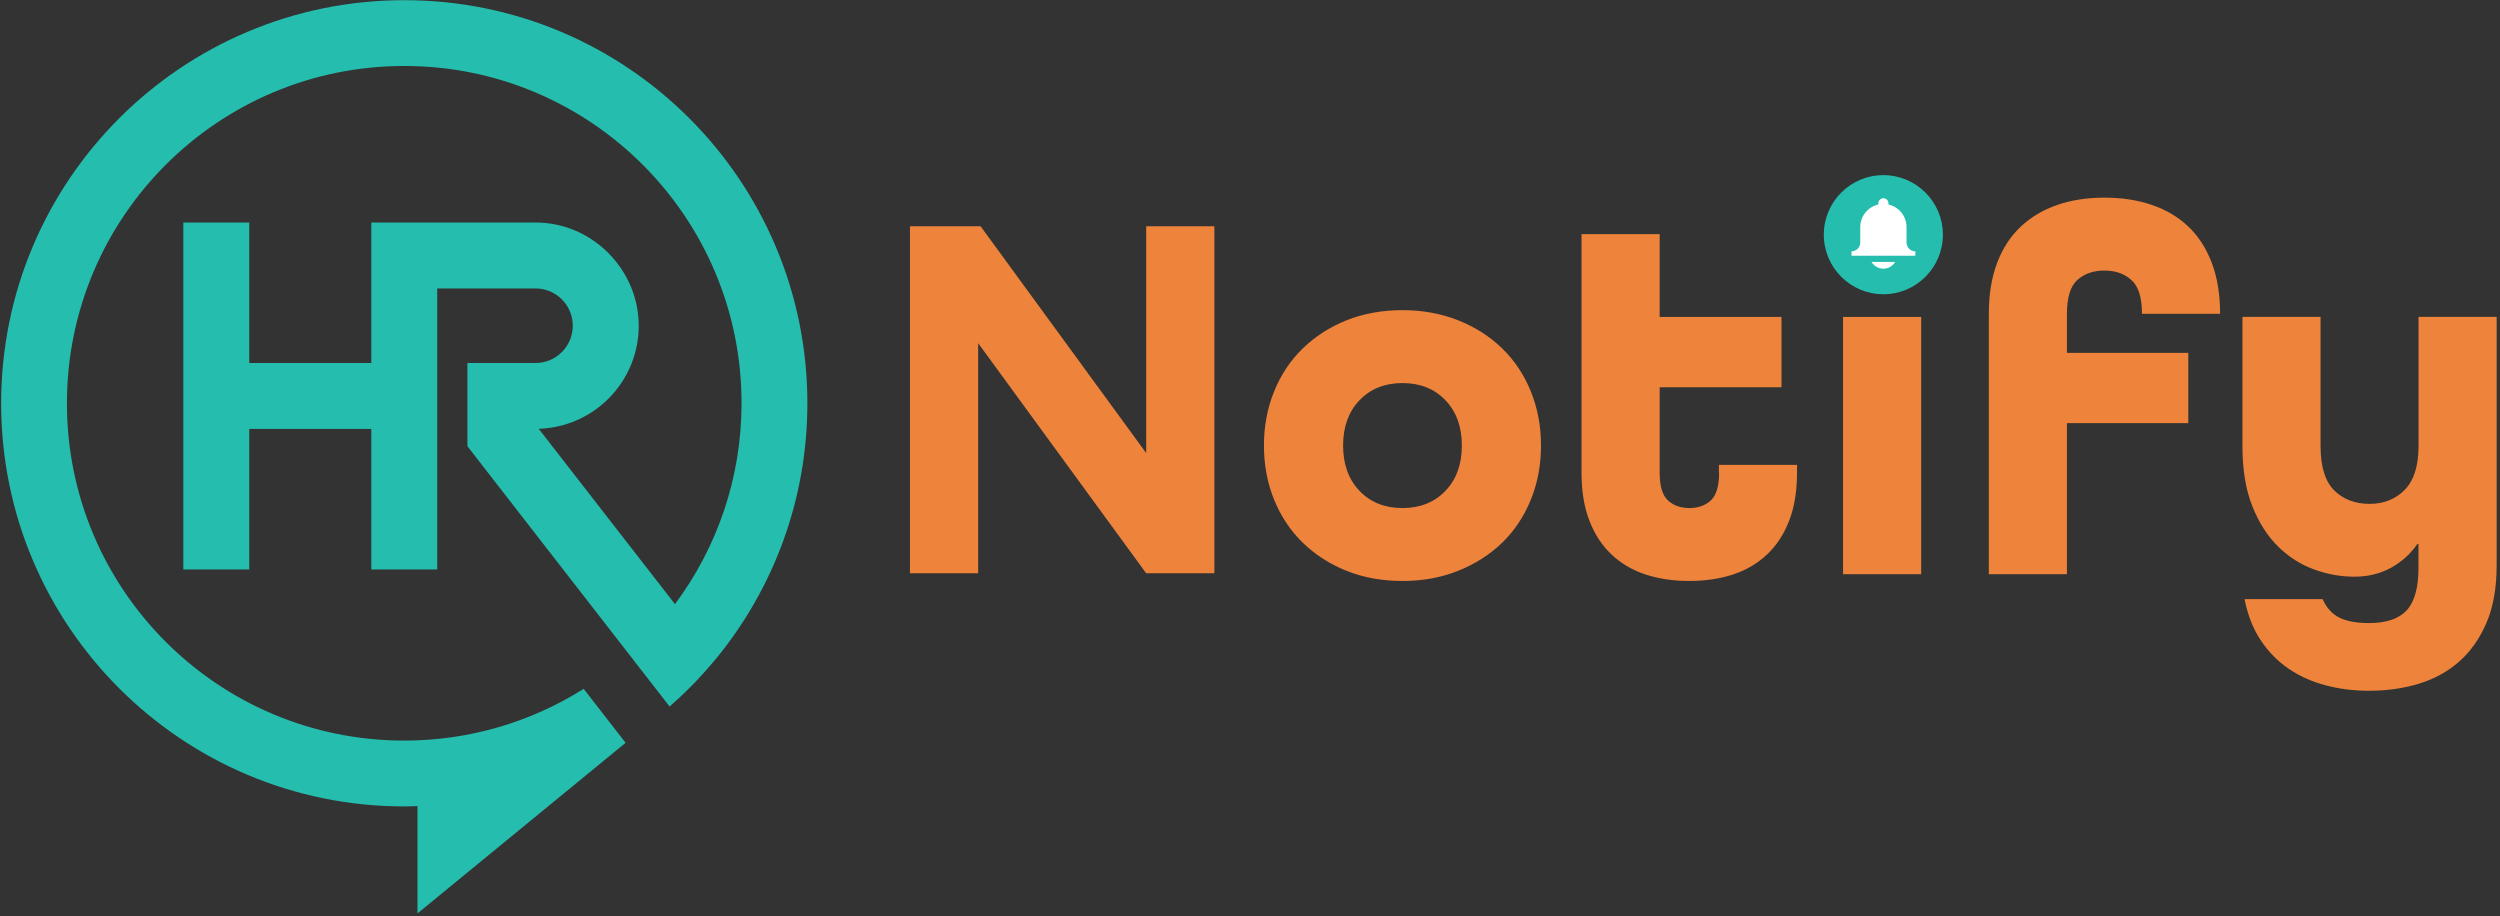 <svg xmlns="http://www.w3.org/2000/svg" width="311" height="114" viewBox="0 0 311 114" fill="none"><rect x="0" y="0" width="311" height="114" fill="#333333" stroke="none"/><path d="M88.208 82.961C88.41 82.729 88.611 82.497 88.807 82.258C88.923 82.118 89.045 81.99 89.155 81.849C96.202 73.207 100.438 62.187 100.438 50.171C100.432 22.472 77.983 0.023 50.29 0.023C22.597 0.023 0.142 22.472 0.142 50.171C0.142 77.87 22.591 100.319 50.29 100.319C50.84 100.319 51.39 100.295 51.934 100.276V113.631L77.824 92.404L72.61 85.693C66.144 89.764 58.492 92.129 50.284 92.129C27.107 92.129 8.325 73.341 8.325 50.171C8.325 27.001 27.113 8.207 50.29 8.207C73.466 8.207 92.248 26.995 92.248 50.165C92.248 59.535 89.161 68.177 83.966 75.156L67.018 53.343C73.918 53.129 79.456 47.476 79.456 40.52C79.456 33.565 73.704 27.679 66.615 27.679H46.189V45.159H31.007V27.679H22.805V70.841H31.007V53.361H46.189V70.841H54.391V35.881H66.615C69.175 35.881 71.254 37.959 71.254 40.52C71.254 43.081 69.175 45.159 66.615 45.159H58.144V55.507L83.3 87.894C83.618 87.619 83.917 87.331 84.229 87.044H84.235C84.376 86.922 84.516 86.781 84.663 86.653C84.773 86.549 84.883 86.445 84.993 86.341C85.39 85.956 85.788 85.571 86.173 85.174C86.332 85.009 86.49 84.844 86.649 84.679C86.906 84.41 87.157 84.135 87.407 83.86C87.676 83.56 87.945 83.261 88.208 82.955V82.961Z" fill="#25BDAE"></path><path d="M234.288 36.603C238.38 36.603 241.696 33.286 241.696 29.195C241.696 25.104 238.38 21.787 234.288 21.787C230.197 21.787 226.881 25.104 226.881 29.195C226.881 33.286 230.197 36.603 234.288 36.603Z" fill="#25BDAE"></path><path d="M186.872 43.344C185.338 41.853 183.51 40.685 181.396 39.848C179.281 39.005 176.965 38.583 174.465 38.583C171.965 38.583 169.594 39.005 167.503 39.848C165.407 40.691 163.592 41.859 162.064 43.344C160.53 44.835 159.344 46.614 158.501 48.692C157.657 50.77 157.235 53.013 157.235 55.427C157.235 57.842 157.657 60.091 158.501 62.163C159.344 64.234 160.53 66.019 162.064 67.51C163.598 69.002 165.413 70.169 167.503 71.007C169.6 71.85 171.916 72.272 174.465 72.272C177.014 72.272 179.281 71.85 181.396 71.007C183.51 70.163 185.338 68.996 186.872 67.51C188.406 66.019 189.592 64.241 190.435 62.163C191.279 60.091 191.7 57.842 191.7 55.427C191.7 53.013 191.279 50.764 190.435 48.692C189.592 46.62 188.406 44.835 186.872 43.344ZM179.813 61.062C178.45 62.486 176.671 63.202 174.465 63.202C172.258 63.202 170.48 62.486 169.123 61.062C167.76 59.638 167.082 57.756 167.082 55.427C167.082 53.099 167.76 51.216 169.123 49.792C170.486 48.368 172.265 47.653 174.465 47.653C176.665 47.653 178.45 48.368 179.813 49.792C181.176 51.216 181.854 53.099 181.854 55.427C181.854 57.756 181.176 59.638 179.813 61.062ZM213.856 58.795C213.856 60.482 213.508 61.637 212.817 62.26C212.126 62.89 211.24 63.202 210.158 63.202C209.077 63.202 208.19 62.89 207.5 62.26C206.809 61.637 206.461 60.476 206.461 58.795V48.172H221.618V39.426H206.461V29.128H196.743V58.801C196.743 61.093 197.067 63.079 197.715 64.76C198.362 66.447 199.279 67.847 200.465 68.971C201.651 70.096 203.069 70.927 204.707 71.465C206.345 72.003 208.16 72.272 210.146 72.272C212.132 72.272 213.948 72.003 215.586 71.465C217.224 70.927 218.642 70.096 219.827 68.971C221.013 67.847 221.93 66.447 222.578 64.76C223.226 63.073 223.55 61.087 223.55 58.801V57.829H213.832V58.801L213.856 58.795ZM229.276 71.428H238.994V39.426H229.276V71.428ZM258.43 34.824C259.292 34.048 260.416 33.657 261.798 33.657C263.179 33.657 264.249 34.048 265.135 34.824C266.021 35.6 266.461 37.006 266.461 39.035H276.179C276.179 36.615 275.831 34.5 275.14 32.685C274.449 30.87 273.478 29.372 272.225 28.18C270.972 26.995 269.462 26.096 267.69 25.491C265.917 24.886 263.955 24.587 261.792 24.587C259.628 24.587 257.678 24.892 255.93 25.491C254.182 26.096 252.667 26.995 251.395 28.18C250.124 29.366 249.14 30.87 248.449 32.685C247.759 34.5 247.41 36.615 247.41 39.035V71.428H257.128V52.64H272.225V43.894H257.128V39.035C257.128 37.006 257.562 35.6 258.424 34.824H258.43ZM300.865 39.426V55.495C300.865 57.958 300.29 59.773 299.148 60.934C298.005 62.102 296.544 62.682 294.771 62.682C292.999 62.682 291.489 62.12 290.365 60.995C289.24 59.871 288.678 58.037 288.678 55.488V39.42H278.96V55.488C278.96 58.428 279.369 60.922 280.188 62.969C281.007 65.023 282.077 66.698 283.397 67.987C284.711 69.283 286.203 70.236 287.865 70.835C289.527 71.441 291.202 71.74 292.889 71.74C294.576 71.74 296.085 71.373 297.424 70.64C298.762 69.906 299.863 68.91 300.731 67.657H300.859V70.64C300.859 73.103 300.37 74.863 299.398 75.921C298.426 76.978 296.862 77.51 294.704 77.51C293.152 77.51 291.917 77.283 291.013 76.831C290.108 76.379 289.411 75.609 288.941 74.533H279.223C279.614 76.519 280.28 78.225 281.234 79.649C282.181 81.073 283.336 82.252 284.699 83.181C286.062 84.11 287.59 84.801 289.301 85.253C291.007 85.706 292.809 85.932 294.71 85.932C296.911 85.932 298.976 85.638 300.896 85.058C302.815 84.477 304.489 83.554 305.913 82.307C307.337 81.055 308.474 79.447 309.318 77.479C310.161 75.511 310.583 73.127 310.583 70.322V39.42H300.865V39.426ZM142.579 56.35L121.982 28.144H113.199V71.318H121.683V42.69L142.585 71.318H151.069V28.144H142.585V56.35H142.579Z" fill="#EE833B"></path><path d="M237.173 30.179V28.248C237.173 26.872 236.208 25.73 234.924 25.442V25.29C234.924 24.941 234.643 24.66 234.295 24.66C233.946 24.66 233.665 24.941 233.665 25.29V25.442C232.376 25.73 231.416 26.879 231.416 28.248V30.179C231.416 30.778 230.927 31.267 230.328 31.267V31.811H238.267V31.267C237.669 31.267 237.18 30.778 237.18 30.179H237.173ZM234.289 33.424C234.918 33.424 235.462 33.082 235.762 32.581H232.816C233.115 33.082 233.659 33.424 234.289 33.424Z" fill="white"></path></svg>